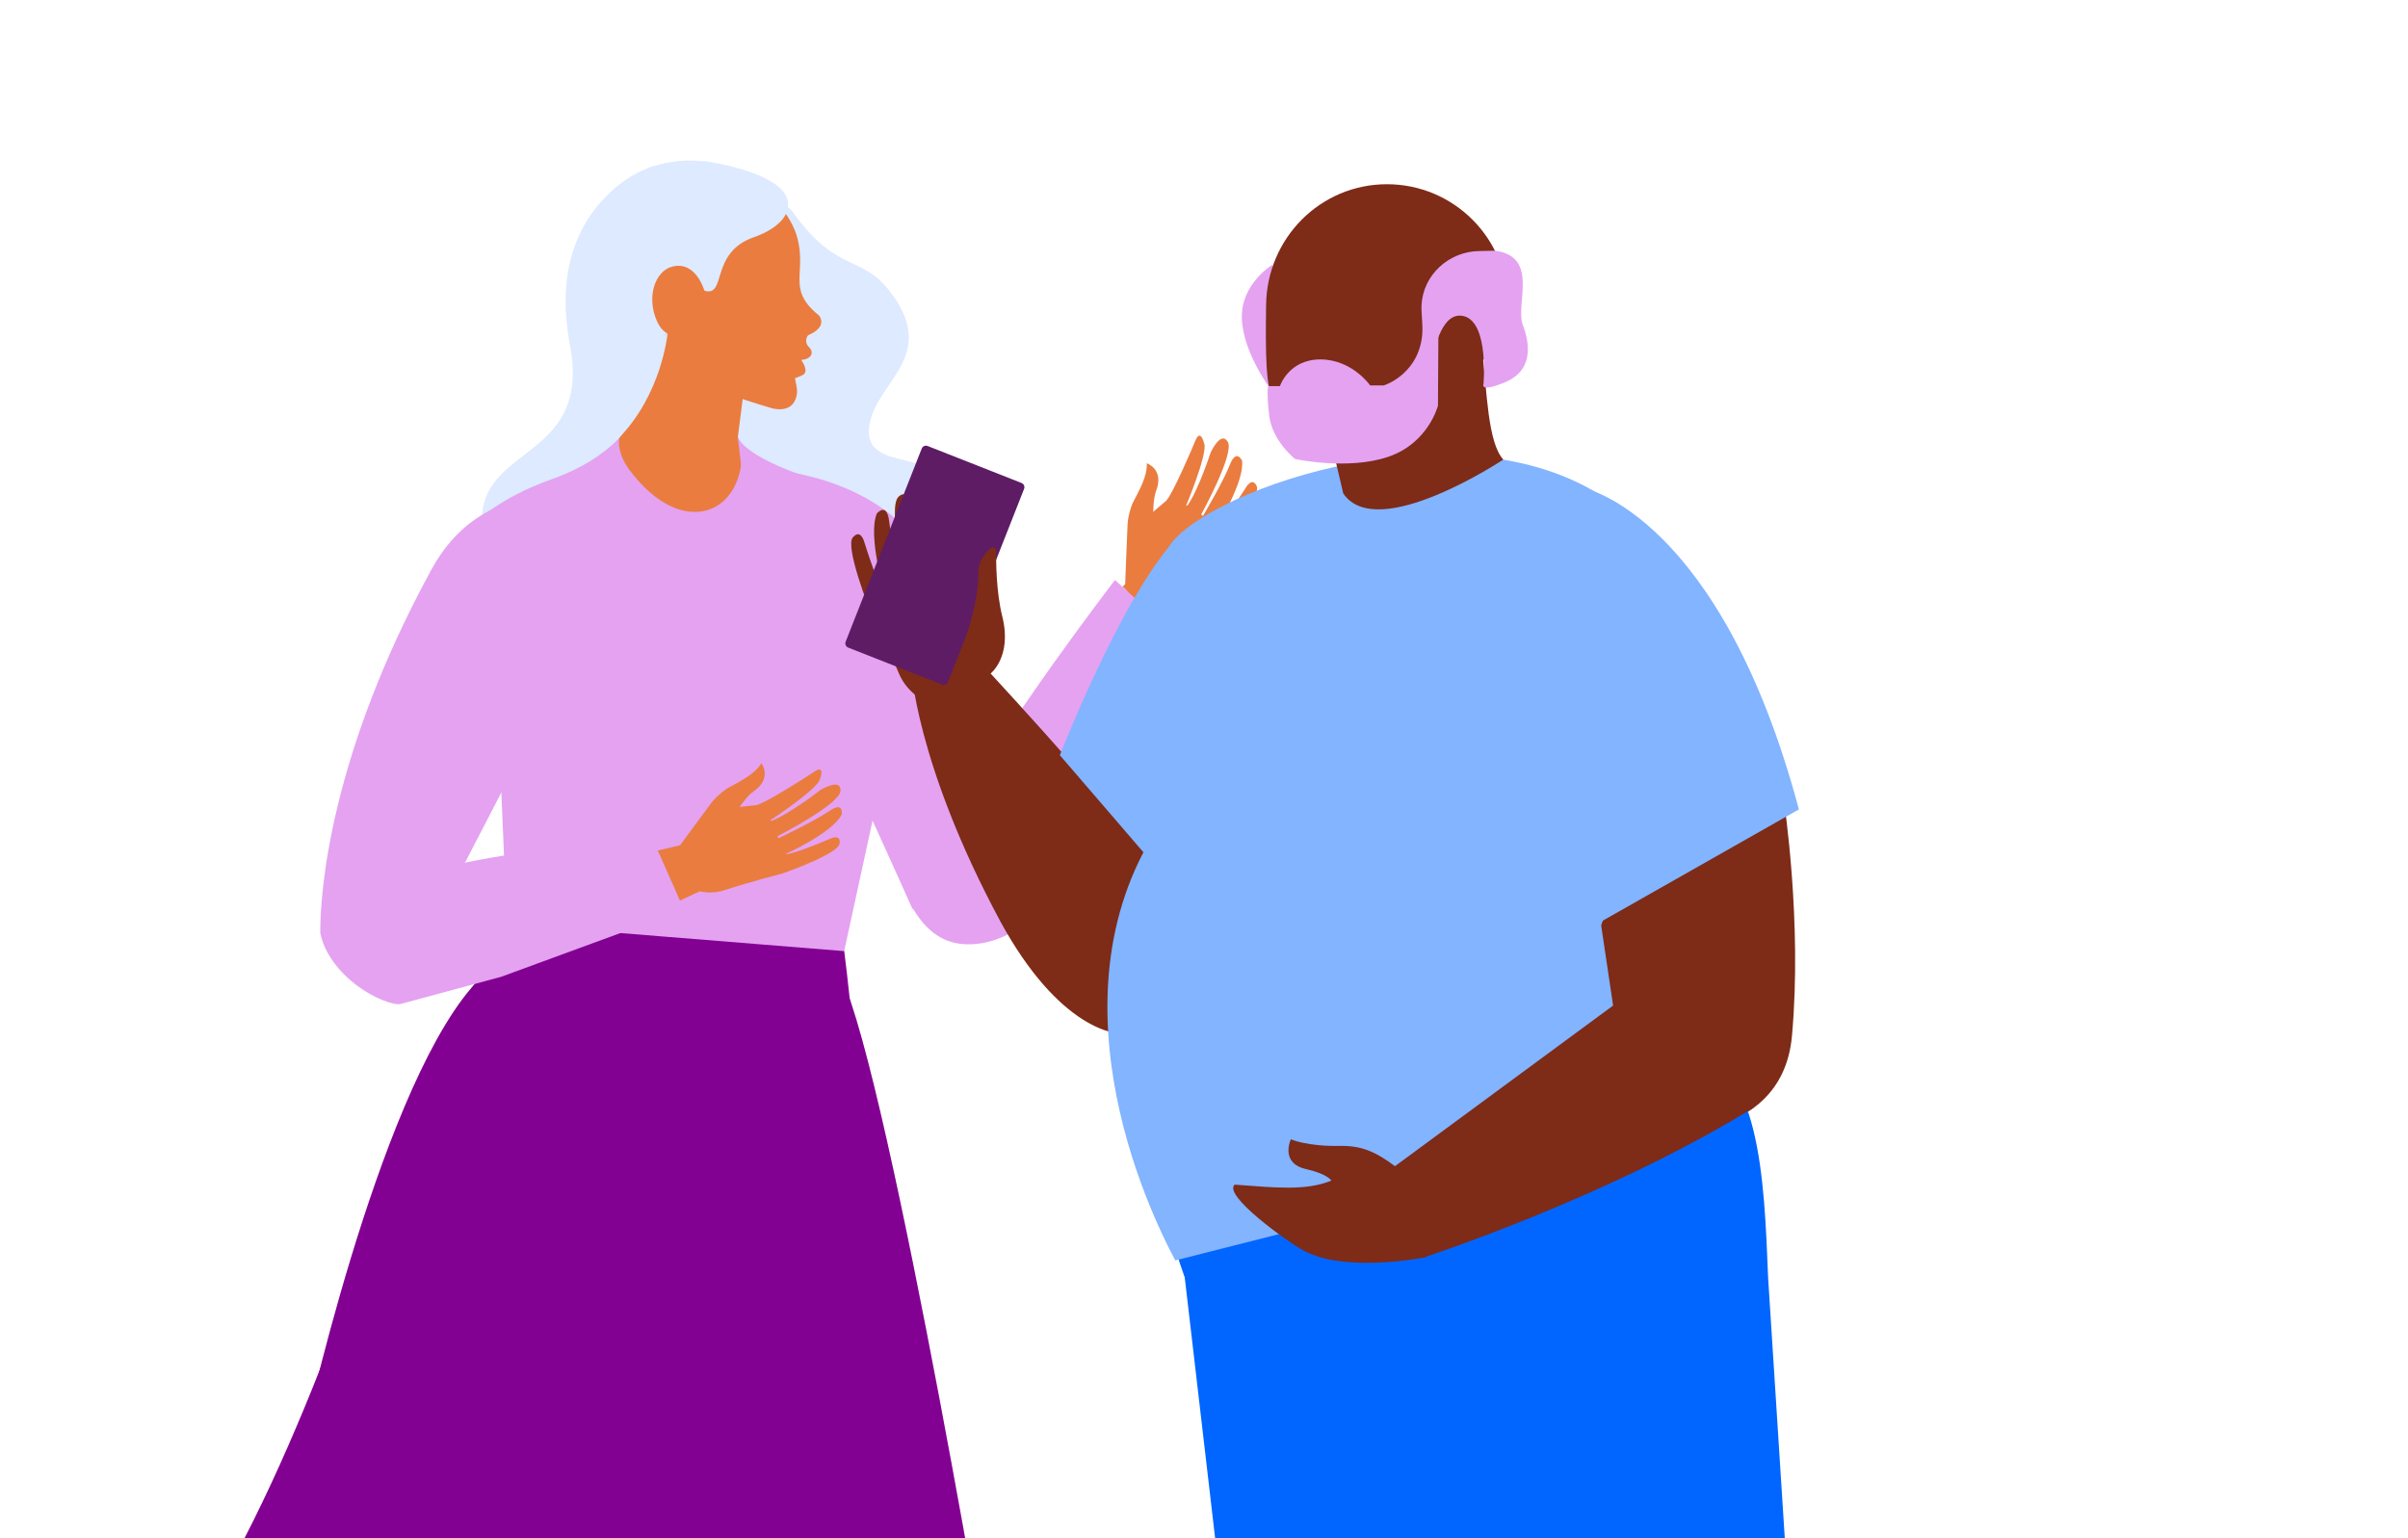 <?xml version="1.0" encoding="UTF-8"?>
<svg xmlns="http://www.w3.org/2000/svg" width="360" height="230" viewBox="0 0 360 230" fill="none">
  <g clip-path="url(#clip0_1722_2170)">
    <path d="M58.973 261.678L62.528 222.024L90.162 239.477L83.276 265.781C83.276 265.781 65.189 274.065 58.973 261.678Z" fill="#EA7C3F"></path>
    <path d="M172.626 90.858C173.659 90.671 175.93 90.109 177.488 88.117C180.153 84.702 183.272 81.191 183.272 81.191C183.272 81.191 188.549 74.14 187.877 72.685C187.199 71.233 186.261 72.901 186.261 72.901C186.261 72.901 182.614 78.656 181.842 78.584C181.566 78.559 181.995 78.578 181.995 78.578C181.995 78.578 186.1 71.99 185.689 68.879C185.689 68.879 184.834 67.007 183.86 69.507C182.887 72.007 179.845 77.153 179.845 77.153L179.579 76.927C179.579 76.927 184.61 67.809 183.555 66.066C182.508 64.33 180.988 67.675 180.988 67.675C180.988 67.675 179.16 73.287 177.555 75.534L177.319 75.631C177.319 75.631 180.469 68.081 180.06 66.434C179.652 64.783 179.121 64.871 178.738 65.824C178.355 66.776 175.274 73.989 174.333 74.884C173.884 75.308 171.564 77.128 170.963 77.98C170.09 79.224 169.257 82.599 169.35 83.246C169.553 84.701 169.461 87.598 169.791 88.371C169.895 88.614 169.441 87.999 169.473 88.189C169.593 88.94 169.189 88.588 169.708 89.007C169.708 89.007 171.958 90.986 172.629 90.864L172.626 90.858Z" fill="#EA7C3F"></path>
    <path d="M168.196 87.916C168.196 87.916 168.495 79.793 168.577 78.351C168.658 76.91 169.302 75.286 169.302 75.286C170.332 73.27 171.539 71.251 171.444 69.272C171.444 69.272 174.111 70.14 172.829 73.441C172.175 75.123 172.466 79.147 172.466 79.147C172.466 79.147 173.266 80.702 173.869 79.713C173.973 79.544 171.481 90.202 171.481 90.202C169.666 90.39 168.191 87.915 168.191 87.915L168.196 87.916Z" fill="#EA7C3F"></path>
    <path d="M63.245 253.933C63.245 253.933 63.888 175.012 68.153 161.384C72.414 147.755 110.279 157.132 110.279 157.132L89.086 254.652L63.24 253.933H63.245Z" fill="#EA7C3F"></path>
    <path d="M117.766 261.709C117.766 261.709 131.597 182.191 129.489 168.068C127.381 153.945 94.182 152.089 94.182 152.089L93.66 251.713L117.762 261.709H117.766Z" fill="#EA7C3F"></path>
    <path d="M142.91 91.381C142.91 91.381 147.549 83.888 145.585 76.395C142.942 66.295 129.709 71.222 129.889 64.443C130.068 57.665 140.056 53.921 133.813 44.643C129.003 37.501 125.538 41.555 118.472 31.622C113.028 23.962 107.949 79.429 107.949 79.429L142.91 91.381Z" fill="#DDEAFF"></path>
    <path d="M89.695 67.59C89.695 67.59 82.081 51.408 86.27 37.703L97.88 55.597C97.88 55.597 100.357 66.83 89.695 67.59Z" fill="#F4E3F8"></path>
    <path d="M74.227 101.472L76.007 143.337L125.738 144.375L134.382 104.578C134.382 104.578 96.499 79.995 74.223 101.472H74.227Z" fill="#E4A2F1"></path>
    <path d="M97.511 24.902C97.511 24.902 81.15 30.12 85.217 51.637C88.642 69.756 69.832 66.21 72.277 80.094C74.722 93.979 92.468 73.1 92.468 73.1L98.859 65.396L97.763 55.426L97.515 24.902H97.511Z" fill="#DDEAFF"></path>
    <path d="M101.422 50.392C101.422 50.392 100.735 51.309 99.13 47.601C97.525 43.893 98.932 41.794 101.562 42.072C104.191 42.355 105.302 43.461 105.302 43.461C105.302 43.461 117.766 37.793 113.478 27.585C109.365 24.416 103.971 23.131 98.532 24.614C89.291 27.136 83.924 36.98 86.549 46.603C89.174 56.227 96.622 61.4 105.868 58.879C105.913 58.865 105.639 57.512 104.609 56.254C102.479 53.647 101.418 50.392 101.418 50.392H101.422Z" fill="#DDEAFF"></path>
    <path d="M122.444 47.174C121.545 46.455 120.916 45.789 120.48 45.151C118.565 42.351 120.309 40.018 119.248 35.725C118.349 32.071 114.87 28.763 113.791 27.832C113.688 27.747 113.585 27.666 113.477 27.585C108.55 34.202 105.301 43.461 105.301 43.461C105.301 43.461 104.055 38.944 100.5 39.865C97.938 40.53 96.581 44.392 98.239 48.073C99.543 50.963 102.163 50.217 102.163 50.217C102.163 50.217 102.217 55.759 104.968 57.305C105.93 57.845 107.552 58.478 109.26 59.076C112.438 60.187 115.477 61.063 115.477 61.063C117.814 61.575 118.682 60.479 119.001 59.512C119.181 58.968 119.203 58.389 119.095 57.822L118.848 56.519C118.848 56.519 118.96 56.564 119.954 56.101C121.104 55.566 119.774 53.817 119.774 53.817C121.226 53.718 121.81 52.774 120.943 51.898C120.075 51.026 120.799 50.136 120.799 50.136C123.914 48.81 122.439 47.169 122.439 47.169L122.444 47.174Z" fill="#EA7C3F"></path>
    <path d="M111.471 56.236C111.471 56.258 109.736 69.846 109.736 69.846L92.152 69.297L98.014 52.096C99.488 47.884 103.758 49.713 107.165 52.595L111.476 56.236H111.471Z" fill="#EA7C3F"></path>
    <path d="M94.298 63.14C94.298 63.14 91.871 68.34 82.35 71.707C70.987 75.725 64.838 83.317 62.933 89.03C61.027 94.743 50.904 124.423 50.904 124.423L62.186 143.126L78.813 111.059C78.813 111.059 83.128 100.685 87.128 98.591C91.124 96.496 99.656 97.813 94.298 63.14Z" fill="#E4A2F1"></path>
    <path d="M110.335 65.329C110.335 65.329 110.667 68.088 121.743 71.707C133.2 75.451 139.677 83.196 141.161 89.03C150.501 125.744 147.089 134.491 148.289 130.212C148.406 129.794 136.396 132.913 136.266 133.331L136.018 123.73L126.813 104.749C126.813 104.749 130.31 105.018 126.314 102.924C122.318 100.829 94.54 97.116 110.339 65.329H110.335Z" fill="#E4A2F1"></path>
    <path d="M117.523 31.923C117.523 31.923 116.826 34.035 112.668 35.483C106.092 37.771 108.663 44.49 105.306 43.466C105.566 36.71 98.878 27.194 105.306 24.093C105.306 24.093 120.107 26.048 117.527 31.923H117.523Z" fill="#DDEAFF"></path>
    <path d="M110.29 65.329C104.451 63.207 98.779 55.629 92.572 65.535L88.908 96.168H114.048L110.29 65.329Z" fill="#EA7C3F"></path>
    <path d="M99.798 49.92C99.798 49.92 98.94 58.928 92.508 65.504C85.864 72.296 92.651 52.923 92.651 52.923L99.798 49.92Z" fill="#DDEAFF"></path>
    <path d="M92.511 65.504C92.511 65.504 92.223 67.725 94.034 70.17C101.99 80.935 111.43 76.88 110.904 66.853C110.899 66.74 110.89 66.632 110.886 66.52L118.208 96.806L92.475 104.128L83.764 98.586L92.511 65.499V65.504Z" fill="#E4A2F1"></path>
    <path d="M116.693 78.894C116.693 78.894 131.976 71.073 138.799 84.877C145.622 98.68 152.841 134.514 152.841 134.514L136.403 135.88C136.403 135.88 120.163 99.579 115.457 90.693C112.958 85.969 110.239 81.159 116.693 78.894Z" fill="#E4A2F1"></path>
    <path d="M115.632 70.287C115.632 70.287 133.714 71.374 139.778 85.529C144.529 96.613 151.95 130.262 151.95 130.262L135.553 132.783C135.553 132.783 120.598 99.782 115.892 90.896C113.393 86.171 109.172 72.556 115.627 70.287H115.632Z" fill="#E4A2F1"></path>
    <path d="M85.35 74.44C85.35 74.44 71.892 71.608 64.516 85.129C49.256 113.091 47.921 133.381 47.881 139.112C47.876 139.988 48.632 140.676 49.508 140.577L62.682 140.775L80.478 105.252C80.478 105.252 96.61 82.701 85.355 74.444L85.35 74.44Z" fill="#E4A2F1"></path>
    <path d="M166.694 86.72C166.694 86.72 149.825 108.655 142.665 122.225C137.104 132.77 136.516 135.903 136.516 135.903C138.965 139.984 142.022 141.589 146.117 141.121C149.501 140.735 152.589 138.999 154.837 136.442L155.956 135.17C158.212 132.603 160.028 129.682 161.332 126.522L174.753 93.97L166.694 86.729V86.72Z" fill="#E4A2F1"></path>
    <path d="M167.83 87.704L173.961 93.332L176.591 89.448L170.653 85.178L167.83 87.704Z" fill="#EA7C3F"></path>
    <path d="M58.047 175.552C58.047 175.552 45.578 217.709 28.952 243.245C23.369 251.897 42.364 259.763 85.362 261.651C123.879 263.346 149.495 259.871 149.495 259.871C149.495 259.871 133.165 161.772 125.744 146.036C117.393 128.33 58.047 175.547 58.047 175.547V175.552Z" fill="#830192"></path>
    <path d="M76.095 138.169C76.095 138.169 74.391 143.114 70.449 147.735C56.2 164.437 45.08 216.16 45.08 216.16C45.08 216.16 47.008 223.576 91.62 231.397C125.322 237.308 123.808 236.337 123.808 236.337C127.925 201.965 130.608 176.839 126.212 142.215L76.095 138.169Z" fill="#830192"></path>
    <path d="M102.7 132.662C103.657 133.084 105.855 133.898 108.26 133.116C112.382 131.781 116.93 130.621 116.93 130.621C116.93 130.621 125.255 127.74 125.511 126.158C125.767 124.575 124.055 125.429 124.055 125.429C124.055 125.429 117.807 128.153 117.209 127.659C116.993 127.484 117.339 127.74 117.339 127.74C117.339 127.74 124.432 124.584 125.839 121.775C125.839 121.775 126.181 119.743 123.974 121.272C121.767 122.795 116.364 125.349 116.364 125.349L116.27 125.011C116.27 125.011 125.543 120.283 125.65 118.247C125.758 116.22 122.621 118.143 122.621 118.143C122.621 118.143 117.96 121.766 115.375 122.728L115.123 122.674C115.123 122.674 121.965 118.188 122.549 116.597C123.138 115.001 122.648 114.777 121.798 115.348C120.949 115.923 114.35 120.17 113.074 120.382C112.463 120.481 109.523 120.687 108.547 121.06C107.127 121.6 104.547 123.933 104.259 124.513C103.612 125.834 101.913 128.176 101.751 129.003C101.702 129.264 101.67 128.499 101.589 128.675C101.266 129.362 101.131 128.846 101.329 129.484C101.329 129.484 102.084 132.383 102.704 132.657L102.7 132.662Z" fill="#EA7C3F"></path>
    <path d="M100.681 127.74C100.681 127.74 105.481 121.182 106.358 120.036C107.234 118.89 108.682 117.905 108.682 117.905C110.664 116.813 112.794 115.815 113.824 114.125C113.824 114.125 115.545 116.341 112.633 118.355C111.149 119.379 109.135 122.877 109.135 122.877C109.135 122.877 108.924 124.612 109.981 124.131C110.16 124.05 102.124 131.475 102.124 131.475C100.514 130.612 100.681 127.735 100.681 127.735V127.74Z" fill="#EA7C3F"></path>
    <path d="M97.857 127.286L100.712 135.102L104.613 133.269L101.759 126.369L97.857 127.286Z" fill="#EA7C3F"></path>
    <path d="M97.804 125.937C97.804 125.937 74.067 126.319 59.724 131.758C45.816 137.035 49.129 137.327 48.311 138.334L47.875 139.467C48.684 143.719 52.707 147.661 57.067 149.486C58.321 150.012 59.377 150.259 59.939 150.106L74.934 146.052L102.254 136.024L97.804 125.942V125.937Z" fill="#E4A2F1"></path>
    <path d="M266.712 119.884C266.712 119.884 269.458 137.882 267.899 154.917C266.343 171.957 245.038 169.467 245.038 169.467L233.459 117.803L266.712 119.88V119.884Z" fill="#7E2B18"></path>
    <path d="M236.931 73.025C236.931 73.025 257.225 77.206 268.939 121.026L238.509 138.291C234.301 128.155 232.373 115.38 215.221 81.835C215.221 81.835 226.256 74.073 236.931 73.025Z" fill="#82B4FF"></path>
    <path d="M201.395 218.753L247.75 335.588H273.582L264.341 191.141C263.748 176.295 263.154 158.185 251.872 156.702L234.787 161.322L174.084 176.794C176.259 201.933 189.573 206.181 201.399 218.758L201.395 218.753Z" fill="#0066FF"></path>
    <path d="M193.969 335.588H221.918L222.471 214.596L184.466 165.903L176.848 188.665L193.969 335.588Z" fill="#0066FF"></path>
    <path d="M198.855 197.821L215.994 218.771L231.866 203.538L198.855 197.821Z" fill="#0066FF"></path>
    <path d="M139 105.258C137.903 104.737 135.539 103.424 134.406 100.728C132.469 96.107 130.051 91.248 130.051 91.248C130.051 91.248 126.297 81.782 127.493 80.366C128.689 78.95 129.228 81.094 129.228 81.094C129.228 81.094 131.556 88.623 132.437 88.776C132.756 88.83 132.271 88.722 132.271 88.722C132.271 88.722 129.691 80.128 131.089 76.779C131.089 76.779 132.613 74.95 132.941 78.033C133.269 81.117 135.107 87.778 135.107 87.778L135.471 87.607C135.471 87.607 132.622 75.911 134.325 74.284C136.02 72.662 136.703 76.86 136.703 76.86C136.703 76.86 137.045 83.674 138.15 86.668L138.384 86.847C138.384 86.847 137.157 77.471 138.11 75.759C139.063 74.042 139.634 74.298 139.773 75.475C139.912 76.653 141.162 85.638 141.944 86.915C142.317 87.526 144.353 90.259 144.762 91.392C145.36 93.041 146.74 100.903 146.443 101.591C145.774 103.15 143.526 102.575 142.924 103.339C142.735 103.582 143.423 103.029 143.333 103.231C142.973 104.031 143.531 103.762 142.825 104.067C142.825 104.067 139.714 105.591 139.004 105.254L139 105.258Z" fill="#7E2B18"></path>
    <path d="M213.7 107.335C213.7 107.335 191.589 143.806 177.022 152.782C162.454 161.754 163.236 142.597 163.236 142.597L195.316 91.266L213.704 107.335H213.7Z" fill="#7E2B18"></path>
    <path d="M149.622 137.9C136.762 114.014 136.178 99.464 136.178 99.464L144.983 97.343C144.983 97.343 165.727 119.547 170.937 127.243C176.142 134.938 180.317 141.307 180.317 141.307C180.317 141.307 175.279 152.059 170.339 154.23C166.882 155.749 158.077 153.331 149.622 137.9Z" fill="#7E2B18"></path>
    <path d="M229.5 154.266C237.721 152.405 258.689 90.178 243.034 76.788C222.546 59.271 183.589 71.861 175.561 80.689C171.102 85.589 169.48 103.559 169.102 105.681C168.545 108.841 168.077 113.47 170.491 119.907L174.829 154.688C174.829 154.688 229.383 154.463 229.495 154.261L229.5 154.266Z" fill="#82B4FF"></path>
    <path d="M175.709 188.467L244.247 171.049L238.111 129.877L176.455 119.188C155.671 144.13 169.974 177.778 175.714 188.467H175.709Z" fill="#82B4FF"></path>
    <path d="M175.067 81.386C169.327 88.115 162.891 101.905 158.445 112.913L172.042 128.713L175.072 81.382L175.067 81.386Z" fill="#82B4FF"></path>
    <path d="M137.801 67.069L126.425 95.951C126.287 96.3 126.459 96.694 126.807 96.831L140.847 102.362C141.195 102.499 141.589 102.328 141.727 101.979L153.104 73.097C153.241 72.748 153.07 72.354 152.721 72.217L138.682 66.687C138.333 66.549 137.939 66.721 137.801 67.069Z" fill="#5E1C65"></path>
    <path d="M151.135 72.756L139.484 68.166C138.948 67.955 138.343 68.218 138.131 68.754L127.814 94.947C127.603 95.483 127.866 96.088 128.402 96.299L140.053 100.889C140.589 101.1 141.195 100.837 141.406 100.301L151.723 74.108C151.934 73.572 151.671 72.967 151.135 72.756Z" fill="#5E1C65"></path>
    <path d="M147.994 100.799C147.994 100.799 151.378 98.309 149.837 92.147C148.92 88.493 148.888 83.674 148.942 82.366C148.96 81.934 148.466 81.683 148.138 81.961C147.31 82.649 146.227 83.899 146.254 85.697C146.34 91.895 142.523 99.923 142.523 99.923C142.523 99.923 145.486 101.622 147.998 100.799H147.994Z" fill="#7E2B18"></path>
    <path d="M262.132 165.638L255.084 140.102L207.682 175.014L213.269 187.874C213.269 187.874 240.4 179.046 262.132 165.638Z" fill="#7E2B18"></path>
    <path d="M184.589 177.131C190.814 177.59 195.228 178.079 199.04 176.529C199.04 176.529 198.482 175.535 195.26 174.807C191.3 173.917 192.985 170.353 192.985 170.353C192.985 170.353 195.457 171.441 200.307 171.342C203.647 171.274 205.764 172.29 208.659 174.448C214.956 179.145 213.27 187.968 213.27 187.968C213.27 187.968 201.197 190.44 194.864 186.979C192.378 185.622 182.773 178.7 184.593 177.127L184.589 177.131Z" fill="#7E2B18"></path>
    <path d="M221.579 52.336C222.303 58.561 222.42 66.18 224.748 68.715C224.748 68.715 205.847 81.283 200.813 73.767L198.125 62.283L221.579 52.336Z" fill="#7E2B18"></path>
    <path d="M190.26 39.57C190.26 39.57 185.509 42.393 185.658 47.584C185.806 52.776 190.112 58.422 190.112 58.422L190.26 39.57Z" fill="#E4A2F1"></path>
    <path d="M189.281 45.616C189.119 60.597 189.236 63.685 199.214 63.685C209.193 63.685 225.424 55.594 225.424 45.616C225.424 35.637 217.333 27.546 207.355 27.546C197.376 27.546 189.393 35.637 189.285 45.616H189.281Z" fill="#7E2B18"></path>
    <path d="M189.626 57.734H191.352C191.352 57.734 192.647 53.742 197.393 53.742C202.14 53.742 204.837 57.626 204.837 57.626H206.887L214.977 60.647C214.977 60.647 213.575 66.256 207.534 68.306C201.493 70.356 193.618 68.629 193.618 68.629C193.618 68.629 190.166 65.933 189.734 62.049C189.303 58.165 189.626 57.734 189.626 57.734Z" fill="#E4A2F1"></path>
    <path d="M223.513 37.489L221.085 37.538C216.586 37.628 212.765 41.098 212.523 45.593C212.505 45.908 212.505 46.227 212.527 46.546C212.824 51.001 212.676 53.819 212.676 53.819H214.159C214.159 53.819 215.197 46.249 218.91 47.288C222.623 48.326 221.782 57.433 221.782 57.433C221.782 57.433 221.189 58.768 225.05 57.136C229.037 55.45 228.862 51.742 227.67 48.623C226.484 45.503 230.192 38.379 223.513 37.489Z" fill="#E4A2F1"></path>
    <path d="M206.887 57.626C206.887 57.626 212.528 55.9 212.676 49.221C212.824 42.541 215.049 48.776 215.049 48.776L214.977 60.651C214.977 60.651 208.815 62.624 206.887 57.63V57.626Z" fill="#E4A2F1"></path>
  </g>
  <defs>
    <clipPath id="clip0_1722_2170">
      <rect width="360" height="230" fill="white"></rect>
    </clipPath>
  </defs>
</svg>
